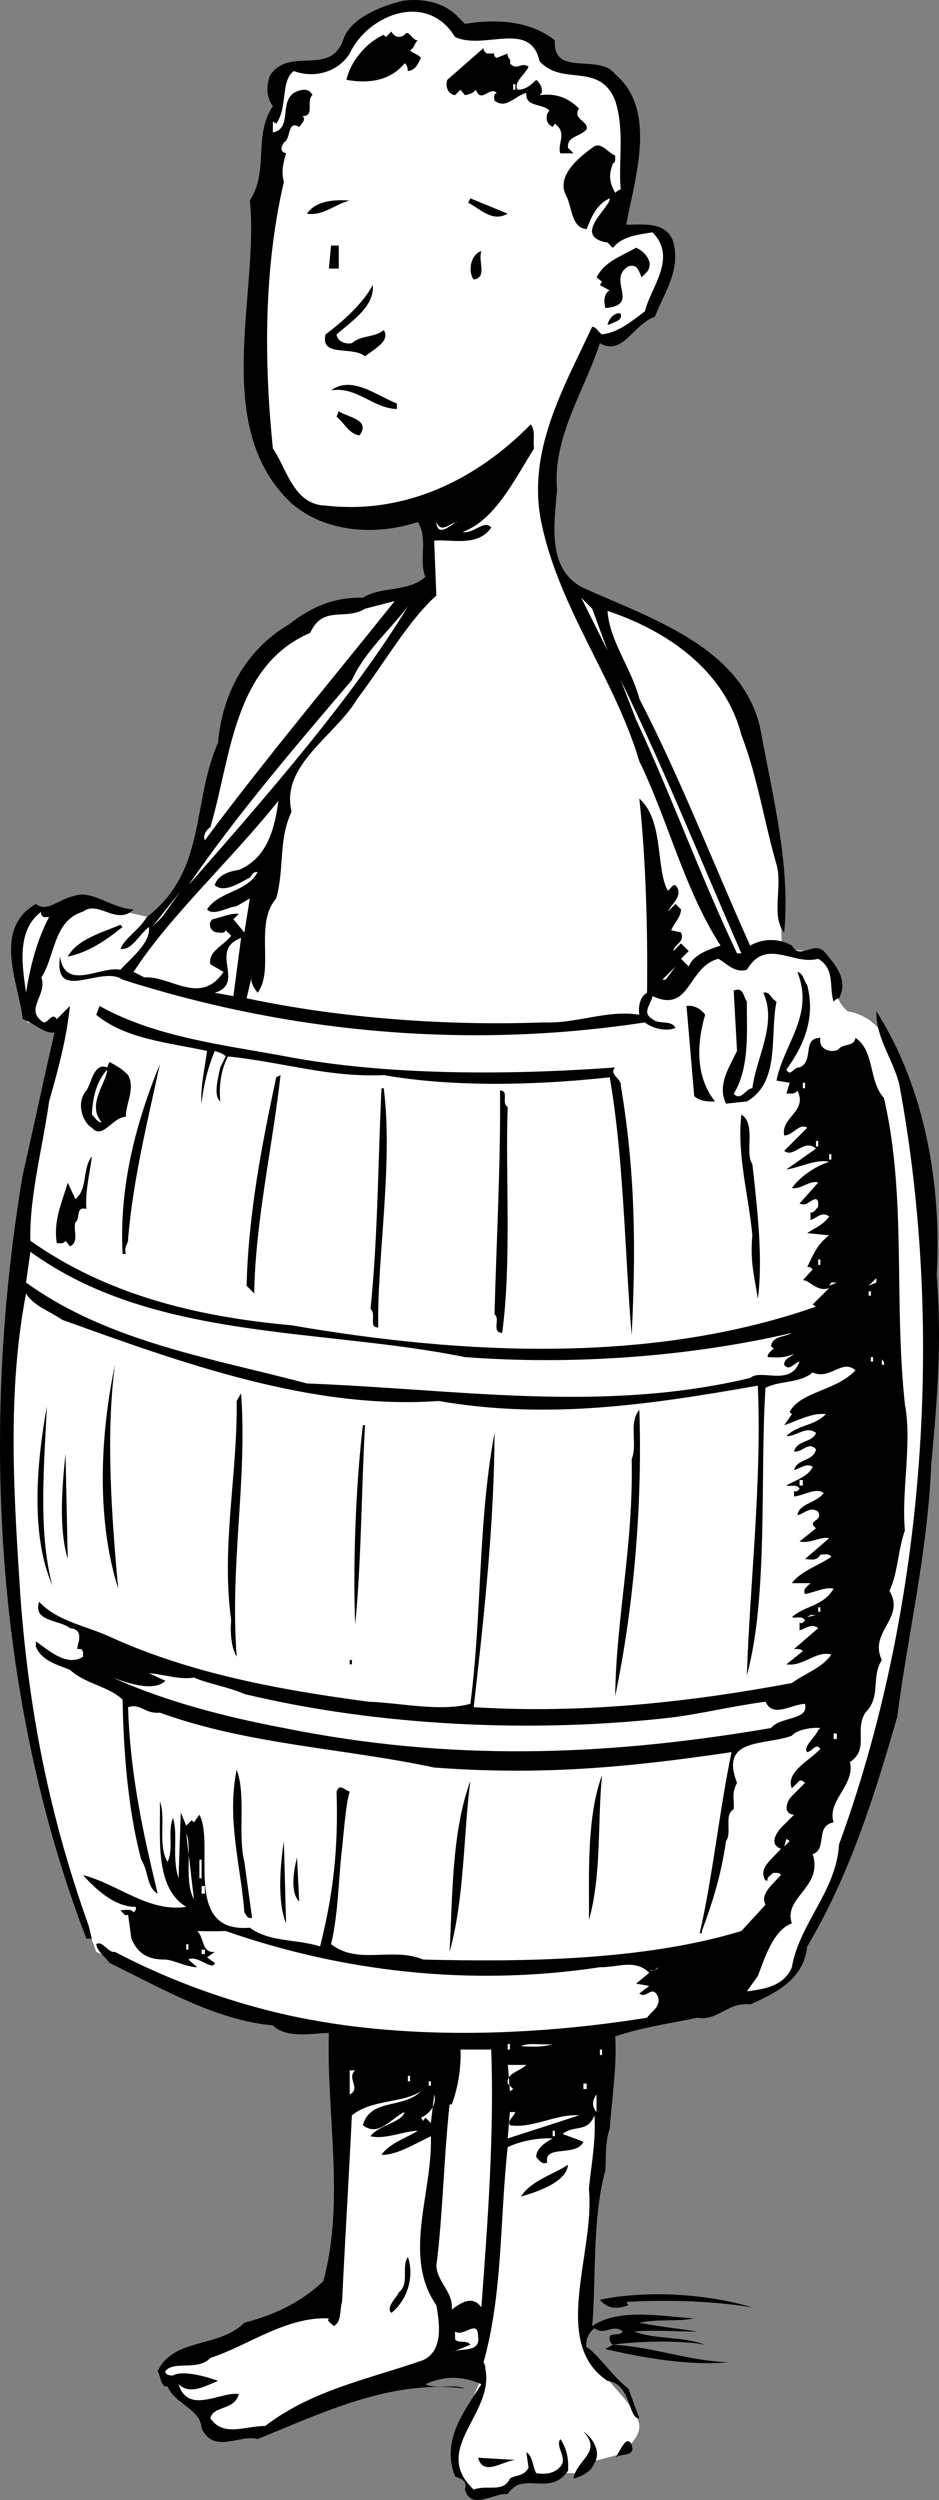<svg xmlns="http://www.w3.org/2000/svg" width="85.584" height="227.827"><rect width="100%" height="100%" fill="#808080" stroke="none"/><path fill="#fff" d="m53.475 54.172 11.5 6s4.023 7.477 4.797 10.5c.726 2.977 1.203 8.704 1.203 8.704l.297 7 3.5.5s1.726 1.773 1.5 3c-.274 1.273 1 2.296 1 2.296s2.976.227 4.203 4c1.273 3.727 3.5 17.704 3.5 17.704s-.477 17.773-1.203 24.5c-.774 6.773-4.297 24.5-4.297 24.5l-5.703 13.796s-1.774 4.227-4.5 5.204c-2.774 1.023-13.5 3-13.5 3l-2.797 26.796s.273 2.727 2 4.704c1.773 2.023 3.273 3.523 3.297 4.796-.024 1.227-1.797 2.5-1.797 2.5l-2.703.704-1.297 1h-1.203l-2.5.296s-3.274 1.977-5 1.5c-1.774-.523-2.5-3.296-2.5-3.296l1.703-5 1.297-3.204-13-30.296-11.797-3-10.703-4.5s-4.024-10.727-5.5-18.704C1.748 151.15-.752 131.9.772 122.876c1.476-8.977 3.203-21.5 3.203-21.5l1.5-7.704-3-.5 1.5-10 3.297-1 6.703 1.5 39.5-29.5"/><path d="m41.674 1.473.7.7c2.874-.473 5.976-.274 8.198 1.5-.222 3.425 4.075 1.124 5.5 3.101 3.875 3.227 1.778 9.523 1 13.7 1.375.027 3.676-.376 4.301 1.6.676 2.524-.824 4.626-1.699 6.802-1.926.625-2.926 3.625-5 2.398-1.426 4.426-4.324 8.523-3.902 13.398-.223 2.829-1.024 7.227 2.402 8.903 5.973 2.722 14.375 5.324 16.098 12.699 1.175 6.426 2.777 12.523 2.203 18.7-1.227-1.473-.125-4.177-.703-6.2-1.125-3.875-1.723-7.977-3.2-11.8-1.523-5.876-6.722-9.473-12.199-11.302.176 2.727 2.176 5.227 2.899 8 3.777 7.329 6.777 15.125 10.101 22.5.977-.574 2.477-.773 3.801 0 .773 1.329 1.875-.375 2.898.5 1.075 1.227 2.278 2.625 1.403 4.301-.227.028-.328.125-.5.301-.426-1.273.172-2.977-1.403-3.898-2.324.625-4.722-1.977-6.5 1-1.125.324-1.824-.579-2.597-1-2.828.722-2.528 5.023-6 3.398-.125.727-1.028 1.523 0 2.102.574.523 1.672.023 2.097.796-.722.329-2.023.125-2.8-.5-16.524 2.528-32.825.829-47.598-3.898-1.926-1.375-6.324 2.227-5.7-2.102.473 3.227 3.673.829 5.5 1.204 1.075-1.176 2.774-2.477 2.598-3.903-1.023.824-1.523 2.125-2.597 2 .472-1.074 1.672-1.676 2.398-2.898 5.477-4.176 4.074-10.375 6.5-15.903.375-4.273 2.375-8.375 6.5-10.796 1.875-1.477 3.977-2.477 6.7-2.403 1.675-1.074 4.074-.472 5.699-1.898-.625-1.477.277-3.574-.7-5-3.722 1.222-8.324 1.023-11.5-1.7-7.425-6.976-2.925-19.078-3.8-27.601 1.777-2.773.277-5.875 2.101-8.602-.625-.773-.625-2.074-.199-2.898 1.875-2.574 5.574.324 6.7-3.398.773-1.778 3.273-2.778 5.3-3.301 1.973-.278 3.875.222 5 1.398"/><path fill="#fff" d="M41.475 3.376c2.672 1.222 6.875-1.579 7.699 2.199 2.074 2.324 5.473.023 6.898 3.597.875 2.727.278 5.426.5 8.102-.222.023-.425.227-.5.3-.523-.976-.625-1.573-.199-2.698.274-.079.176-.375.2-.704-.723-.273-1.325-1.375-2.098-.699-1.426 1.028-3.227 2.625-2.403 4.301.575 1.023.477 3.023 1.903 3.102.375-.977.875-2.278 2.097-2.801.176.722-3.425 3.324-.398 4 .273-.074.375.324.7.5.874-1.074 2.273-1.176 3.6-1.403 2.274 2.329-.124 4.926-.702 7.204-1.223.921-2.422 1.921-3.899 2.097-.324-.176-.523-.676-.898-.699-2.625 5.625-6.028 11.426-4.602 18 1.676 7.824 6.676 14.125 8.899 21.602C60.947 74.899 62.35 81 65.674 86.172c-.926.329-2.426.727-2.902 1.903l-.7-.7.7-.703-.7-.699-.699.7c.074-.672 1.074-.774.7-1.7l-.899-.199c.273-.676.875-1.176.898-1.898l-.5-.5-.699.699c.375-.778 1.477-1.477.7-2.403-.325-.074-.426.329-.7.5-1.125-1.972-.324-6.375-2.601-8.398.578 5.426.777 11.727.703 17.7-.625.323-.828 1.226-.703 2-2.922-.473-5.723.823-8.7.698-8.824.329-18.523-.375-27.097-2.199l.5-2.097c-.227.625.172 1.125.5 1.597 1.574-2.074-.328-6.273 1.699-8.597.773-2.778.176-5.278 1.398-7.903-1.023-4.273 3.977-6.875 6-10.3 2.278-2.973 4.676-7.172 7.2-9.399l-.2-5c1.477-.176 3.977.625 5.2-1.2-.625-.777-1.625.626-2.598.4 2.973-1.075 4.773-4.876 6.5-7.598-.125-.778.176-1.579-.3-2.204-4.927 5.028-11.427 8.227-18.7 7.403-2.926-.074-3.527-3.375-4.8-5.2-.825-7.976-.825-16.476 1-24.3-.227-.875-.126-1.477.198-2.602-.625-.176-.425-.574-.199-1 .676-.273.274-2.074 1.399-1.398.175-.278.675-.676.3-1 1.176.023.278-1.375.903-1.903-.328-.773-1.227-.472-1.703-.199-1.325.926-.125 3.227-1.899 3.602v-1l.301.199c1.074-1.477.375-3.875 1.598-4.8 1.976.726 4.078.027 5.101-1.598 1.676-3.579 7.074-5.676 9.602-1.5"/><path d="M36.873 3.172c.375-.574.676.528 1.2.5-.325.329-.325.727-.7.903.274.324.676.324 1 .699-.324.625-.523 1.125-1.199 1.2-.027-.177-.027-.575-.3-.7-1.427 1.727-3.524 1.824-5.302 1.5.375-1.676 1.778-3.375 3.403-4.102l.199.204.5-.5c.273.523.773.625 1.2.296m7.499 1.704h.7c-.126.222.074.324.199.398l1-.398c-.125.324.375.523.203.898.672.727.972-.176 1.699.3-.227.626-1.426 1.427-1 2.098.676.028 1.176-.375 1.7-.898.374.324.573.727.5 1.2l-.2.198c1.375-.171 2.473.125 3.598 1.204-.625 1.023.875 1.125.703 1.898-.625.727-1.828.625-1.703 1.7l.5.5h-1.2c-.324-.774.676-1.876-.5-2.7l-.199.3c-.523-.277-.625-.675-.5-1.198l.2-.301c-.626-.676-2.223-.278-2.098-1.602-1.028.227-1.828 1.528-2.903.7-.023-.274-.125-.575.2-.7-.625-.676-1.422 1.028-1.899-.3-.226.328-.625.425-1 .5l-.398-.5-.5.5c-.625-.075-.926-.774-.703-1.399l3.3-2.898c-.023.222.075.324.301.5"/><path fill="#fff" d="M46.772 7.672h.203v.5h-.203v-.5"/><path d="M31.873 18.274c-1.324.324-2.426 1.426-3.898 1.2.875-1.274 2.672-1.274 3.898-1.2m14.399 1.199c-1.422.824-2.524-.472-3.598-1l.2-.398 3.398 1.398m-15.399 5h-.898l.199-2.097h.7v2.097m28.101.301-.5.5c-.227-.477-.328-1.273-1.203-1-2.024 1.227 1.175 3.523-2.098 3.8-.027-.073-.324-1.277.398-1.6l-.898-.5.2-.302-.5-.398c.773-1.477 2.175-1.875 3.6-2.7.774.325 1.673 1.325 1 2.2m-15.8.699c-.527-.676-.324-2.273.7-2.597-.325.921.573 2.421-.7 2.597m-12.5 5c.074.625.773.926 1.398.801.875-.773 2.075-.477 2.903-1.2.672 1.024-1.028 1.825-1.703 2.4-1.125-.973-4.125.124-3.598-2 1.574-1.177 3.375-2.774 4.3-4.5.173 1.925-1.827 3.226-3.3 4.5m25.898-1.899c.176.722-.625.722-1 1h-.199c.074-.375.574-1.176 1.2-1m-20.399 8.199v.5c-2.227-.074-3.625-2.074-6-1.7 1.875-1.374 4.074.427 6 1.2m-3.402 2.898c-.922-.074-1.422-1.171-2.098-1.699l.2-.5c.675.528 2.976.727 1.898 2.2"/><path fill="#fff" d="M41.674 47.575c-.027-.278-1.824 1.722-1.902 0 .476 1.125 1.277.023 1.902 0m13.699 11.699-2.398-4.8 1 1zM18.674 76.575c-.227-.477.176-.977.5-1.2 1.875-6.277 2.074-14.675 9.098-17.703 1.175-2.574 3.175-1.074 5-2.199l2.703-.699C30.447 61.7 24.147 69.2 18.674 76.574m-1.5 4.098c4.375-6.375 9.676-12.574 14.898-18.699 1.176-2.574 3.375-4.472 5.102-6.699-5.125 8.426-12.926 17.324-20 25.398m50.398 6.204h-.398c-3.527-7.477-5.727-13.778-9.2-21.301l-1.402-3.602c3.977 8.125 7.375 16.625 11 24.903m-45.8-7.602c-.825.125-1.922.426-2.2 1.398.875.727 2.176-.171 3.2-.699.175-.176.277-.574.703-.5-.926 1.824-3.528 1.727-4.602 3.403.574.625 1.774-.176 2.7-.301l1.199-.7-.5 3.098-1-1.199.5-.5c-.723-.074-1.625.324-2.399.5-.523.426-.125 1.227.5 1.2.176.027.574.124.7-.2l.5.5c-.723.926-2.126 1.426-1.899 2.602l1.2.699c-2.126 3.125-4.825.324-7.2.5l-1-.5c3.273-5.074 8.973-10.278 13.2-15.602-.325 2.528-1.024 5.227-3.602 6.301m-7.899 5.199 2.602-3.3-1.703 2.402zm0 0"/><path d="M12.174 82.876c-1.527 1.523-3.227-.875-4.602.199-2.722.824-2.523 4.023-3.8 6C4.35 90.7 2.147 92 3.975 93.172c.472.028.773-.972 1.199-.296l1.2-1.204c-.325 3.028-1.024 5.625-1.9 8.704-.527 3.921-1.827 8.722-1.702 12.699 6.976 4.926 15.175 6.926 23.8 7.699 15.778 2.727 32.875 3.523 47.801-1.7l-.3-.198 1.5-1.5c-1.126.421-1.825-.778-2.399-.704l.898-1c-.125-.074-.222-.273-.5-.199.477-.972.875-2.074 2-2.898l-2-.2c.676-.476 1.375-.675 2-1.5-.625-.578-1.222.223-1.699.297v-.699c.274.125.477-.273.7-.5-.024-.273.074-.574-.2-.699-.523.023-.824.727-1.5.398l1.7-1.898c-.723-.273-1.524.625-2.399.5.676-.977 2.074-1.977 3.398-2.398-1.222-.278-2.625.523-3.898.699l2.7-1.903c-1.126-.972-2.024.926-2.9.204l2.098-2.102c-.722-.477-1.324.727-2.097.7-.328-1.677 2.172-2.177 1.199-4.098-.227.421-.727.222-1 .296l.3-1-1.202-.199c.675-3.375 3.476-5.972 1.902-9.898.574.125.574.824.898 1.199.778 3.023-.324 5.523-1.898 7.7.375.726.676-.274 1.2-.2 1.374-.574.175-2.676 1.898-2.7-.223 1.223 1.277 1.427 1.703 1 .375-.476 1.375-.175 1.5-1 1.773 1.223 1.172 3.927 2.597 5.5 2.075 9.024.875 18.223 1.903 27.9.672 3.527-.328 7.823 0 11.5-.625 1.726-.625 3.823-1.403 5.5 1.477 2.527-1.925 3.726-.699 6.3-1.023 1.625-.023 3.324-1.5 4.8-1.023 1.626.375 3.325-1.398 4.5.472 2.126-2.125 3.524-1.5 5.5-1.727.325-.528 2.427-1.903 2.9.977 3.027-2.722 3.925-1.898 6.3-1.727.625-2.527 3.324-3.102 4.8l-1 1.4c1.278-.177 3.375-.376 4.102-2.2.676-3.977 4.074-6.977 4.3-11.2 7.575-20.675 9.774-46.175 5.5-69.198-.527-2.278-2.124-4.176-2.1-6.704l.198.301c4.176 6.727 5.778 15.426 5.301 23.7.477 6.124.074 11.124-.5 17.3-.324 8.028-2.125 15.426-3.101 23-2.024 7.028-4.325 14.426-8.2 20.903-.324 3.023-2.824 4.222-5.199 5.296-2.023-.273-2.926 1.528-4.8 1.204-2.524.523-4.825.824-7.5 1.699.175 2.625-.325 5.926-.5 8.398-.426 1.227-.325 2.625-.399 3.801-1.227 4.523-.824 10.023-1.2 14.2 2.473-1.677 6.274-.876 9.298-.7-1.625.324-3.223.023-5 .398 1.675.329 3.476.528 5.3.801-1.722.028-3.925-.176-5.8 0 1.976.727 4.375.426 6.5 1.2-1.922-.376-5.825-.376-8.399 0 3.875.226 6.574 1.425 10.5 1.601-3.523.324-7.625-.375-11.199-1.2l.7-.402c-.325-.171-.325-.472-.302-.796.375-.278.875.023 1.2-.403-.922-.773-1.625.426-2.598-.3-.527.425-.824 1.027-.7 1.703 1.075.722 2.473 2.824 3.798 3.796l1 2.704c-1.024.125-.723-3.176-2.899-3.403-5.226-3.472-1.125-11.676-1.699-17.5.176-1.875.676-4.574.5-6.699-.625 1.625-1.824.824-2.902 1.7l1.902.698c-.625 1.426-3.625.227-3.3 1.903-.427.222-.727-.176-1-.5-.024-.778.874-1.375 1.5-1.7-1.227-.078-2.927.223-4.102.797-.723 6.528-.422 13.227-2.2 19.602 1.575 4.426-5.023 7.727-.898 11.602 1.273-.477 2.676.324 3.3-1 .575-.375 1.274-.176 1.7-1l-.2-1.403c.575.324.575 1.324.9 1.903.675.125 1.874.125 2.398-.903.175-.875-.625-1.574-.2-2.199.575.824.778 1.824.7 2.898-1.723 2.426-4.024-.074-5.5 2.102-1.325-.074-3.325 1.523-3.899-.398.274-.875-.426-.977-.898-1.204-1.328-3.375.972-6.074 2.398-8.398-1.726-.773-3.426-.773-5.101 0 1.078.523 2.578-.074 3.601.398-6.726-.875-13.023 2.227-18.898 4.602-1.528-.477-4.028 1.426-5.102-1-.125-1.773-2.426-2.176-3.101-3.8-.625.124-.625-.973-.899-1.4 1.477-3.073 5.574-2.073 7.899-4.402 2.578-.671 5.078-1.773 7.203-3.796 1.972-7.375.273-15.079.5-22.602-.926-.074-3.828.625-5.102-.7-5.226-.476-10.125-3.374-14.898-5.698-.426-.579-1.125-1.079-1.203-1.704.578-.375 1.078.829 1.703.704 4.972 2.625 10.574 4.625 15.898 5.796 10.176 2.227 21.875 1.926 32.602.204.375-.579 1.273-.977 1-1.903-.528-1.176-1.028.227-1.703-.3l.902-.7-1.2-.199 1.2-1c-1.324-1.273-2.824-.477-4.5-.5-12.027 1.824-23.727.324-34.102-3.3-.625.027-2.023.027-2.597 0 .672.624.375 2.027 1.597 1.902l-.699.5.7.5c-.126.824-1.626-.778-2.399-.301l.8.699c-.827.023-2.226-.676-2.902-.7-1.625.024-2.523-.573-3.097-1.902l-.301-2.199c-.324.227-.527-.273-.7-.398.376.023.973-.176 1.2.199.074-.074.273-.176.2-.5-1.927.023-3.727-1.676-4.802-2.898 3.176.824 5.977 3.421 9.403 2.898-2.926-1.773-2.328-6.375-2.403-9.602.575 1.426-.222 4.028.7 5.5.578-1.171-.024-2.773.5-4 .476 1.625-.125 3.528.5 5.5l.203-6 .5 1.204.5-.5.199.199.5-.7c1.473 2.723-1.625 10.825 4.598 10.297 1.777 1.329 4.277 1.028 6.402 1.704 1.176-4.676 1.676-8.778 1.5-14.102.273-.773.676-.176 1.2 0-.325.926-.524 3.523-.7 5.2-.324 2.624-.324 5.925-1 8.698 2.473 1.926 5.574.227 8.398 1.403 8.875.222 20.075.125 29-2.602l2.2-2.398c-.524-.977.675-1.875 1.402-2.7-.125-.277-.426-.175-.7-.203-.226.227-.624.426-.5.704h-.202c-.723-1.176.675-1.977 1.402-2.903-1.027-.375-.527-1.273 0-1.898l1.2-1.2c-1.024-.078-.727-1.175-.2-1.703l1.2-1.199c-.126-.074-.227-.273-.5-.199l-.7.7c-.625-1.473 1.676-2.575 2.598-3.598-.422-.579-.723.222-1.2.296-.425-.472.676-1.273 1-2l.2-.199c-.723-.074-2.125.125-2.598.7-2.426.925-6.625.124-5 4.3-.527 1.028-.227 1.426-.3 2.403-.927.523-.126 2.125-.7 2.898-.426 2.926-1.125 5.324-2.2 8.2v.198h-.202c1.175-5.074 1.777-11.074 2.902-16.5-9.625 1.426-17.426 2.125-27.102 1.403-8.324-1.778-16.925-2.074-25-5-1.425.125-1.722-.875-2.898-.5.176 6.023 1.375 11.523 2.7 17-1.024-.574-.825-2.074-1.5-3.102-1.227-4.574-1.626-10.074-1.7-14.597-1.426-1.278-3.324-1.375-4.8-2.704-1.126-.472-2.524-.773-3.102-2.097v-.5c1.277.926 2.875 2.324 4.3 1.398-.023-.176.075-.574-.199-.699h-.199c-.527.227.875-1.773-.8-1.898-.927-.778-3.427-.579-2.802-2.403 1.676 1.824 4.477 2.227 6.7 3.301 7.175 3.227 15.175 4.727 23.3 5.8 3.075.126 6.477.927 9.301.2 1.074-8.375.676-16.477 2.2-24.7-.024 8.126-.926 16.524-1.899 25 9.973.626 19.773-.476 29-2.198 1.176-.875 2.773-1.375 3.598-2.602-1.422-.375-2.524 1.125-4.098.898l1.5-1.199c-.227-.273-.527-.176-.8-.199l2.198-1.898c-.523-.477-1.125.023-1.699.199v-.7c.274.126.375-.078.5-.203-.226-.472-.824-.171-1.199-.296 1.176-1.079 2.875-.977 3.8-2.602-.726-.176-1.726.324-2.6.5-.227-.477.175-.676.5-1h-1.7c.773-1.074 2.375-1.574 3.598-2.398-.223-.375-.723-.176-1-.204-.325.625-.922.426-1.399.403l2.2-1.903c-.825-.171-1.723.528-2.7.301l1.5-1.199c-.926-.773.676-.574.2-1.5-.723-.574-1.325.227-1.899.3.176-1.073 1.676-1.073 2.398-2-.625-.573-1.824.223-2.699.302v-.5c.274.125.375-.079.5-.204-.226-.472-.824-.171-1.199-.296.773-.477 1.973-.778 2.398-1.704-.523-.375-1.125.125-1.699.301.274-1.074 1.774-.773 2-1.898-.726-.778-1.226.324-2 .199.274-1.074 1.676-.773 2-1.7-.926-.675-1.726.325-2.699.302 1.074-1.079 2.473-.875 3.598-2-1.223-.176-2.625.625-3.797 1l.699-1-.2-.204c.973-1.875 4.173-1.875 6-3.796-1.226-1.079-2.327.921-3.902.199-1.222 1.023-3.023.722-4.3 1.398-.524 7.824.277 19.028-1.7 26.2.278-8.473 1.375-17.575 1-26.399-9.824 1.727-19.125 3.125-29.097 1.398-11.528.829-23.426-3.472-34.301-7.398-1.125-.773-2.625-1.273-3.3-2.398-1.727 9.023-1.126 18.222-.5 27.796.773 10.227 2.573 19.625 6.198 29.801l.301 1.2h-.5c-8.226-21.473-9.726-46.274-5.8-69.598.976-4.278 1.874-8.574 2.902-13-.828.222-1.926-.875-2.903-1.2-.324-3.175-2.824-8.175 1.2-10.5.976.825 2.175-.476 3.402-.703 1.676-.671 3.473 1.125 5.5 1.204"/><path fill="#fff" d="M3.975 83.575h.5C3.35 85.7 2.748 88.098 2.373 90.473c-.324-2.375-.926-5.676 1.399-7.398-.125.222.078.426.203.5"/><path d="M11.174 84.473c-1.527 1.227-3.125 2.324-5 2.7.875-1.575 3.074-2.172 4.8-2.899l.2.2"/><path fill="#fff" d="M19.572 90.473c2.875-.875-.625-3.875 2.403-5l-.703 5.301-1.7-.3m40.801-1.2 1.2-1.2-.899 1.2zm0 0"/><path d="M68.072 91.274c-.023 2.625.278 6.023-1.199 8.398.676.727 1.074-.472 1.7-.5.374-2.875 2.277-5.875 1-8.699.574-.176.675.528 1.199.801-.625 3.125.375 7.324-2.7 9.102l-1.898.199c-.824-1.676.273-3.278 1-4.801l-.3-5.5c.874-.375.874.523 1.198 1m-42 5c9.075 1.727 20.176 1.727 30 1-.625.625.575 1.023.5 1.602 1.375 8.125 1.375 15.222 1 22.796-.625-7.472-.722-16.171-2-23.5-6.625.727-14.222.926-20.597-.199-5.028.227-9.125-1.176-14.203-1.699-.625 1.227-.825 2.625-.7 4.102-.625-.579-.222-1.977 0-3.102l.5-1c-.222-.273-.625-.375-1-.5a17.353 17.353 0 0 0-1.199 4.8c-.125-1.374.274-3.175.5-4.8-3.523-.773-7.426-1.074-10.101-3.3l.3-.802c5.075 2.829 11.176 3.528 17 4.602m38.2-3.801c-.825 2.824-.825 5.727.902 7.903-.426.023-1.426.023-1.902-.5l-.7-8.204c.676-.074 1.278.227 1.7.801m-52.598 5.5c.676 1.227-.227 2.625-.2 3.801-1.226.023-2.124 2.125-3.1 1-.927-.574-1.427-2.375-.5-3.398.476-.676.675-2.579 1.898-2.102l.203-.5c.574.324 1.172.625 1.699 1.2"/><path d="M11.674 112.876c.074.421-.426.722-.2 1.398h-.3c-.324-6.074 1.176-11.875 3.398-17.3-1.125 5.226-2.425 10.425-2.898 15.902"/><path fill="#fff" d="M9.272 102.274c-.422.023-.625-.477-.899-.7.074-1.476.375-2.976 1.399-4.1-.024 1.124-1.922 3.226-.5 4.8"/><path d="m23.174 117.876-.7-.704c.173-6.574 1.376-12.773 2.7-19l.398-.199c-.722 6.426-2.324 13.528-2.398 19.903m11.801-18.704c.875 6.829-.625 15.528-.5 21.801-.926.028-.125-1.176-.703-1.699.675-6.574.675-13.375 1-20.102h.203"/><path fill="#fff" d="M73.174 98.672h.2v.5h-.2v-.5"/><path d="M46.272 100.876c-.223 6.023.375 14.023-.5 20.597-1.024-.074-.125-1.273-.7-1.699.176-6.773.575-13.977.5-20.398.875.023.075 1.125.7 1.5m22.3 5.199c.477 4.222.977 8.722.5 12.3-.324-2.175-.722-3.374-.5-5.8-.324-3.574-1.425-7.375-1-11 1.375.824.278 3.523 1 4.5"/><path fill="#fff" d="M74.373 103.973h.2v.5h-.2v-.5"/><path d="M7.873 110.172c-1.023-.273-.523.926-1 1.204-.226.722.375 1.824-.5 2.199l-.398-.5c-.227.324-.528.222-.801.199-.324-2.074.473-3.676 1-5.5l.7 1.5c1.175-.977.573-2.676 1.5-3.898-.126 1.222-.626 3.125-.5 4.796"/><path fill="#fff" d="M75.572 105.172h.2v.5h-.2v-.5m-33.199 18.5c9.574.727 20.176.028 29.801-2.199-.727.426-1.727.227-1.902 1.2l.203.203c.375-.176-.625.421-.5.796.773.028 1.472.125 2.398-.296-.324.324-.926.421-.898 1 .472.625.875-.176 1.398-.301-.824 2.324-3.523.625-4.5 1.5-13.523 3.222-26.625 1.023-40.398.5-8.528-2.278-18.125-3.778-25.602-9.2l.399-2.8c11.175 8.125 26.476 6.926 39.601 9.597m32.199-8.898h.2v.5h-.2v-.5m4.602 2.398.7-.699v.403zm-3.602 0 .2-.296h.5zm3.602.5h.2v.403h-.2v-.403m1.398 6.704h-.199v-.5c.074.125.274.222.2.5m-1.2-.704h.2v.403h-.2v-.403"/><path d="M10.772 144.774c-1.922-6.074-1.723-13.574-.297-20.398-.828 6.324-.328 13.523.297 20.398m10.8 6.199c-.425-.676-.625-1.972-.5-3.3-.925-6.774.575-13.172.5-20l.403-.7c.574 8.028-1.028 15.426-.403 24m-16.8-6.5c-2.024-4.574-1.422-11.273-.5-16.3-.223 5.027-.825 11.425.5 16.3m51.3 10.102c.075-7.074 1.676-13.778 1.5-21.602.575-1.375-.324-3.273.7-4.5.277 8.227-.422 17.528-2.2 26.102m-22.8-24.699c-.325 5.523-.325 12.324-.899 18.199-.226-5.676.074-12.875.7-18.2h.199m-27.098 12.2c-.824-2.778-.527-6.477-.2-9.602l.2 9.602"/><path fill="#fff" d="M72.873 134.876h.301v.5h-.3v-.5m1.698 8.699-.5.5.5-.5m0 2.898h.2v.403h-.2v-.403m-1 .903.301-.204h.5zm0 0"/><path d="M31.873 151.274h.2v.398h-.2v-.398"/><path fill="#fff" d="M17.674 152.876c1.473.625 3.074.824 4.598 1.5 12.175 2.921 26.476 3.625 39.3 2.097 2.676-.375 5.075-.972 8.2-1.398.675 1.523 2.375.222 3.601.199.375 1.523-2.226 1.125-3.101 2.2-15.325 2.624-29.422 3.027-44.399 0-5.125-.973-10.726-2.376-15.601-4.598 1.375.523 3.777 1.324 4.8.296l-1.5-.699c1.375.125 2.875.625 4.102.403m58.301 5.097h.297v.5h-.297v-.5"/><path d="m22.272 169.672.703 5.102c-.426.125-.528-.273-.703-.5-.325-4.273-1.625-8.477-.7-13 .875 2.324.075 5.824.7 8.398m31.402 5.301c.074-2.972-.324-9.176 1.2-13.199-.427 4.125-.024 9.125-1.2 13.2m-12.699 2.902c.273-4.875.172-10.875 1.898-15.602-.625 4.625-.523 10.727-1.898 15.602"/><path fill="#fff" d="M17.674 173.075c-.926-1.676-.125-4.676-.7-6l.7 6m.301-6 .199 1.898-.2-1.898m53.501 1.199.199-.7.3.2zm0 0"/><path d="M26.072 175.274c-.824-1.977-.523-5.375-.199-7.5l.2 7.5m1.199-2c-.825-.773-.524-2.773-.2-4l.2 4"/><path fill="#fff" d="M18.174 169.473h.2v1.7h-.2v-1.7m.199 2.403h.301v.699h-.3v-.7m-1.399 5.297h.199v.5h-.2v-.5m1.399.5h.301v.403h-.3v-.403m41.3 1.903c-1.125-.074.176.222.3-.301l-.3.3m-9.301 6.7c-.926.324-2.023.227-2.898.2.773-.376 1.875-.075 2.898-.2m-5.601.5c.277 7.727-.325 15.824-.899 23.5-.824-1.176-1.926-.375-2.699.2.176-1.575-1.324-2.473-1.402-4 .578-4.473.675-9.774 1.203-14.7h.199c.574-1.477.875-3.477.8-5h2.798m1.5-.5h.203v.5h-.203v-.5m8.402.5h.2v.5h-.2v-.5m-6.699 1.398c-.625.625-1.828.727-1.703 1.704l.5.5-.297.199-.203-2.602v.2h1.703m-15.602.499c-.824.727.574 1.625-.5 2.204v-2.204h.5m4.801.5h.2v.5h-.2v-.5m1.898.5h.2v.403h-.2v-.403m14.102.204h.3v.5h-.3v-.5"/><path fill="#fff" d="M33.072 193.672c1.477 1.125 2.575-.671 3.801-1.199-.226.926-2.426 1.227-3.101 2.2 1.277.328 3.078-.473 4.3-.5-.523.425-2.625 1.124-3.3 2.203 1.375.023 2.976-.977 4.5-1.704.175 5.125-2.625 10.926.5 15.403.277 1.625.675 4.125-1.2 5-4.925 1.722-10.125 2.722-14.398 6-1.926.023-3.824 1.023-5-.7.273-1.175 2.176-.675 2.598-2.203-1.625-.273-4.625 1.926-5.5-.898 1.078 1.023 2.476.125 3.601-.3-1.226-.473-3.324-.973-4.101-.5-.325.027-.723-.075-.7-.4.778-.976 2.977.024 4.102-1.198 3.375-1.079 6.875-3.778 10.8-3.602-.226.324.274.426.4.7.773-.274.573-1.473.8-2.2.273-5.574.676-12.375.898-17 1.778-1.477 4.575-1.074 6.301-2.2-1.625 1.626-4.625.626-5.3 3.098"/><path fill="#fff" d="m38.772 192.973-.2.301-.199-.3c.676-.274 1.477-1.075 1.2-2.098l-.301 2.597-.5-.5m15.601-.5c-.426-.472-.426-1.074 0-1.597v1.597m-7.398 0c-.227.528-.727.727-.5 1.2 2.074.328 4.273-1.075 6.297-.899-2.223.727-4.422 1.426-6.5 2.102l.203-2.403h.5m3.398 1.699h.2v.5h-.2v-.5"/><path d="M47.475 200.172c.972-1.472 2.875-1.972 4.297-2.898-.125 1.523-2.625 2.426-4.297 2.898m-11.801 10.602c-.527-.477.375-1.273.7-1.898.976-.778.175-2.278.8-3.204.574 1.625.074 3.829-1.5 5.102m32.898-.5c-4.125-.676-8.425-.676-11.5-.5l.2.3c-.922.325-1.825.427-2.598-.5 4.176-.874 9.676-.573 13.898.7"/><path fill="#fff" d="M43.572 212.876c.278 1.625-1.625 1.023-2.398 1.5l1.7-.704c-.325-.472-1.126-.074-1.4-.5v-.699c.774.528 2.075-1.176 2.098.403"/><path d="M54.174 224.473c-.324.824-1.227 1.227-1.902 1.403.277-1.778 2.675-2.375.902-4.301.773.523 1.676 1.824 1 2.898m3.398-1.699c.375 1.227-1.023.727-1.5 1.2.477-.575.977-2.177 1.5-1.2m-10.597 1.398c-1.227.125-2.926 1.528-3.403-.199l3.403.2"/></svg>
